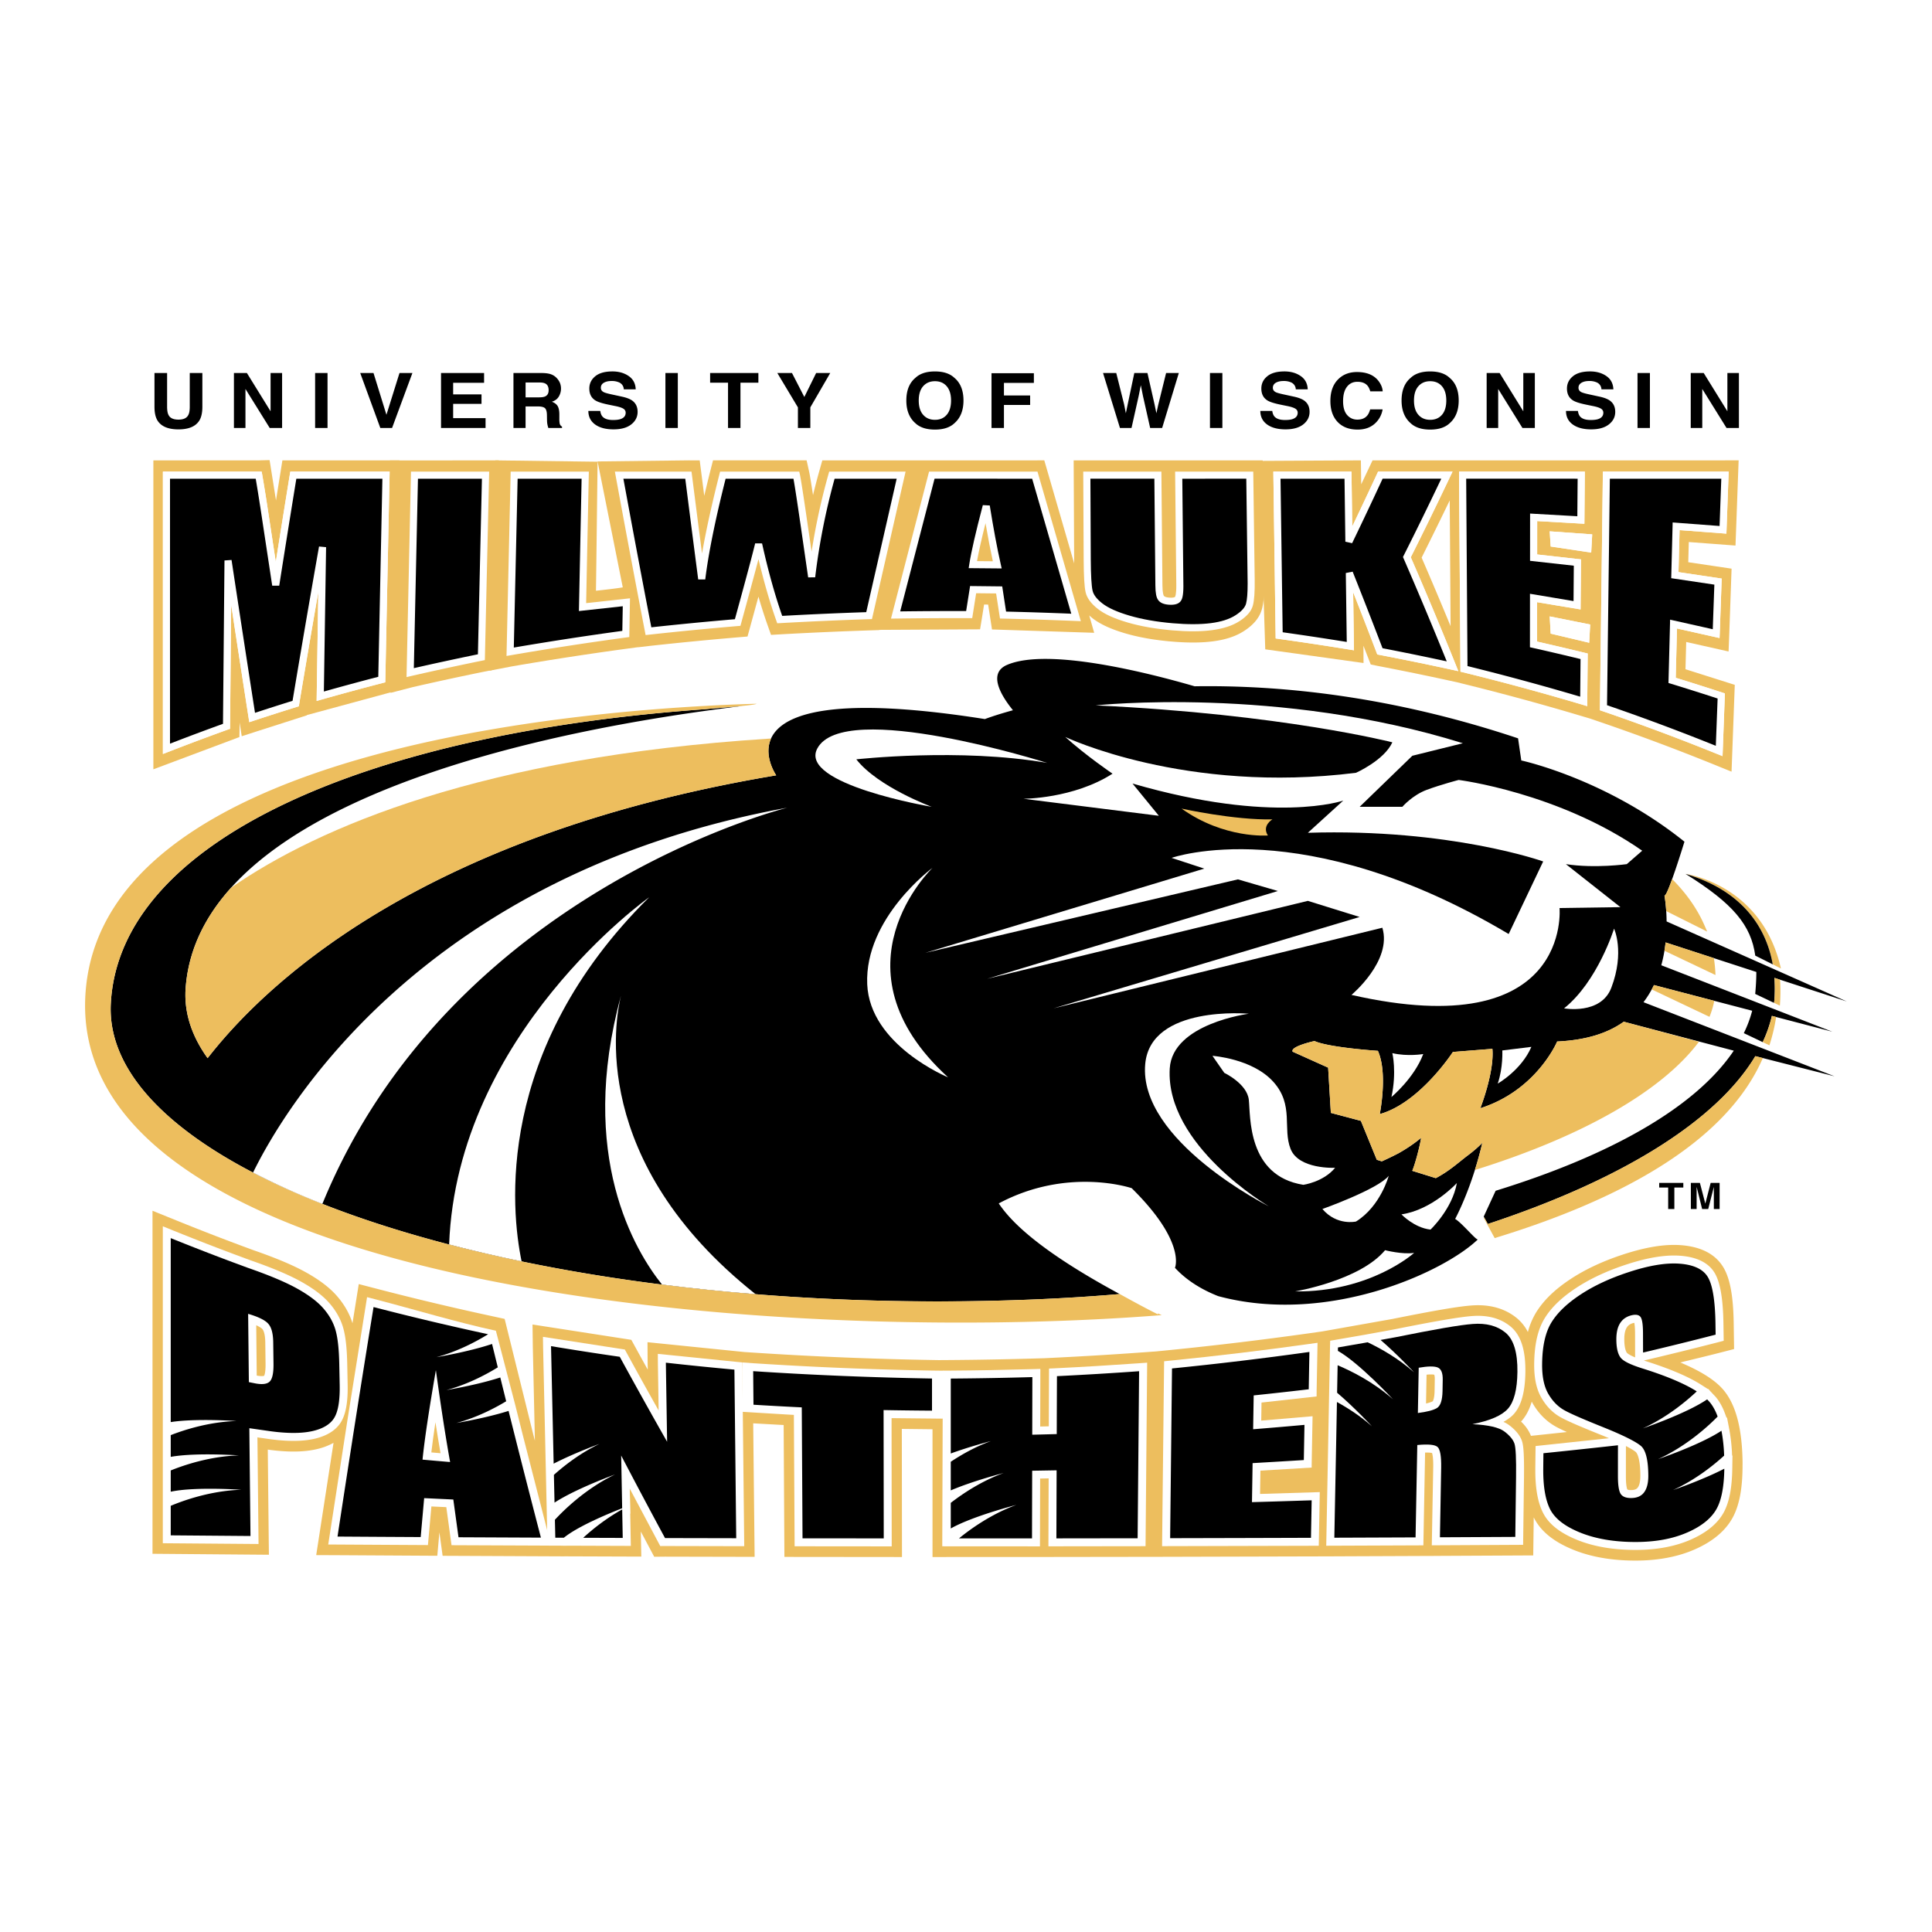 <svg xmlns="http://www.w3.org/2000/svg" width="2500" height="2500" viewBox="0 0 192.756 192.756"><g fill-rule="evenodd" clip-rule="evenodd"><path fill="#fff" d="M0 0h192.756v192.756H0V0z"/><path d="M165.016 98.279l9.799 2.563a11.898 11.898 0 0 1-.834 2.235l1.885.896a13.08 13.08 0 0 0 .914-2.617l6.029 1.577-17.061-6.629c.211-.777.348-1.549.428-2.278l9.053 2.948c0 .642-.035 1.324-.1 2.061-.004.042-.008.085-.014.127l1.883.895c.025-.218.045-.434.057-.652.031-.622.023-1.237-.018-1.842l7.215 2.352-17.975-7.983c-.014-1.534-.213-2.582-.213-2.582.297.162 1.994-5.375 1.994-5.375-7.842-6.301-16.279-8.103-16.279-8.103l-.322-2.207c-12.533-4.188-23.555-5.33-32.268-5.194-4.566-1.327-14.641-3.899-18.723-2.131-1.959.848-.541 3.124.596 4.521-1.824.5-2.799.881-2.799.881-27.776-4.383-20.821 5.612-20.821 5.612-35.204 5.892-50.834 20.641-56.73 28.219-1.601-2.229-2.375-4.584-2.189-7.03 1.631-21.473 46.955-27.002 55.559-28.114-1.077.105-2.565.218-3.715.327-33.693 2.383-58.448 13.028-59.312 29.365-.869 16.393 36.902 29.72 82.42 29.72 6.223 0 12.422-.229 18.241-.732-8.633-4.659-11.078-7.579-12.072-9.044 6.908-3.689 13.264-1.521 13.264-1.521 2.178 2.148 3.305 3.843 3.873 5.109.859 1.911.445 2.837.445 2.837 1.281 1.391 2.906 2.273 4.314 2.825 10.951 2.943 22.547-2.414 25.908-5.662-.141.135-1.605-1.657-2.268-2.04.887-1.7 1.992-4.481 2.713-7.596 0 0-.523.564-1.4 1.22-.938.703-1.873 1.59-3.244 2.307l-2.348-.731c.311-.735.756-2.464.887-3.3 0 0-.006.009-.016.015l-.006.007c-.01.008-.023.021-.043.035-.004.002-.006.006-.01.01a13.701 13.701 0 0 1-.356.285c-.387.297-1.025.748-1.863 1.216l-.004.002a33.64 33.64 0 0 1-1.627.785l-.5-.156-1.588-3.884-2.996-.796-.27-4.512-3.539-1.592c-.275-.531 2.176-1.062 2.176-1.062 1.451.655 6.326.978 6.326.978 1.012 2.248.186 6.311.186 6.311 3.996-1.113 7.297-6.2 7.297-6.2l3.941-.312c.207 2.338-1.205 5.927-1.205 5.927 5.629-1.785 7.666-6.657 7.666-6.657 2.938-.143 5.057-.84 6.645-1.975l10.977 2.887c-3.758 5.593-12.166 10.403-23.76 13.979l-1.189 2.575.41.741c13.264-4.371 22.797-10.244 26.689-16.748l7.904 2.011-19.061-7.393a9.962 9.962 0 0 0 1.044-1.711z"/><path d="M18.523 98.542c-.185 2.446.588 4.801 2.189 7.03 5.896-7.578 21.526-22.327 56.73-28.219 0 0-1.317-1.894-.514-3.672l-.325.022c-28.392 1.824-44.813 8.795-53.547 14.866-2.582 2.867-4.244 6.17-4.533 9.973z" fill="#edbe5e"/><path d="M145.352 118.03c-.453 2.591-2.629 4.647-2.629 4.647-1.631-.179-2.9-1.519-2.9-1.519 3.081-.448 5.529-3.128 5.529-3.128zM109.322 70.376s18.238-1.964 36.629 3.777l-5.041 1.25-5.258 5.093h4.26s.998-1.162 2.447-1.699c1.453-.535 3.174-.982 3.174-.982s9.971 1.251 18.311 7.06l-1.541 1.34s-3.174.447-6.074 0l5.439 4.29-6.072.089s1.268 13.673-20.76 8.668c0 0 4.078-3.395 3.082-6.702l-32.812 8.042 30.547-9.116-5.168-1.607-31.998 7.774 29.008-8.758-3.988-1.161-31.184 7.328 27.83-8.401-3.264-1.071s13.053-4.648 33.631 7.596l3.443-7.239s-9.246-3.307-23.479-2.86l3.537-3.216s-6.889 2.413-21.031-1.699l2.629 3.218-13.508-1.698s4.988 0 8.885-2.502c0 0-2.629-1.787-4.715-3.665 0 0 11.967 5.719 29.008 3.575 0 0 2.811-1.25 3.625-3.039 0 0-10.957-2.812-29.592-3.685z" fill="#fff"/><path d="M117.885 80.674s5.26 1.163 9.066 1.074c0 0-1.088.625-.453 1.608 0-.001-4.352.357-8.613-2.682z" fill="#edbe5e"/><path d="M81.536 74.688c2.629-5.006 22.935 1.428 22.935 1.428-8.703-1.518-19.037-.357-19.037-.357 2.176 2.771 7.524 4.737 7.524 4.737s-13.294-2.244-11.422-5.808zM93.049 86.574s-10.464 9.956 1.542 20.912c0 0-7.818-3.199-8.069-9.295-.273-6.613 6.527-11.617 6.527-11.617zM124.594 101.141s-7.615.981-7.887 5.451c-.467 7.677 9.879 13.762 9.879 13.762s-13.035-6.536-12.326-14.209c.545-5.899 10.334-5.004 10.334-5.004z" fill="#fff"/><path d="M127.041 107.932c2.086 2.322.906 4.647 1.723 6.703s4.441 1.876 4.441 1.876c-1.18 1.43-3.172 1.698-3.172 1.698-5.621-.894-5.258-6.881-5.439-8.491-.182-1.607-2.447-2.68-2.447-2.68l-1.18-1.698s3.988.268 6.074 2.592zM131.936 120.623s5.531-1.967 6.617-3.308c0 0-.816 3.039-3.264 4.557 0 0-1.902.449-3.353-1.249zM138.191 124.732s1.721.447 2.898.269c0 0-4.35 3.933-11.873 3.842.001 0 6.436-1.072 8.975-4.111zM141.998 105.161c-.908 2.412-3.174 4.29-3.174 4.29.545-2.504.09-4.379.09-4.379 1.543.359 3.084.089 3.084.089zM152.785 104.447c-.996 2.322-3.355 3.663-3.355 3.663.547-1.608.455-3.306.455-3.306l2.9-.357zM160.762 98.547c-1.037 2.727-4.715 2.057-4.715 2.057 3.355-2.682 4.988-7.954 4.988-7.954s1.088 2.323-.273 5.897zM64.766 89.521s-19.161 13.571-19.957 34.644c2.325.604 4.737 1.168 7.232 1.688-1.05-5.059-2.757-21.019 12.725-36.332zM61.954 99.34l.093-.344s-.038.12-.093.344zM61.954 99.34c-4.358 15.997 1.432 25.501 4.097 28.822 3.038.384 6.155.706 9.337.96-16.671-13.215-14.017-27.419-13.434-29.782z" fill="#fff"/><path d="M115.51 131.028a.364.364 0 0 0 .061.129c-1.465-.731-2.645-1.386-3.855-2.05-5.818.503-12.018.732-18.241.732-45.519 0-83.289-13.327-82.42-29.72.865-16.337 25.619-26.982 59.312-29.365 1.968-.188 4.929-.381 5.114-.54-14.52.4-65.88 3.73-66.976 29.362-1.232 28.846 67.905 34.749 107.402 31.634-.12-.053-.253-.113-.397-.182zM172.102 45.931H136.94l-1.131 2.387c-.002-.227-.033-2.387-.033-2.387l-10.145.053.604 18.8 9.805 1.365-.01-1.725.729 1.87.697.145c2.416.463 4.844.96 7.217 1.479l.926.204.186.052c3.99.98 7.992 2.067 11.891 3.231l.988.293.939.322a218.75 218.75 0 0 1 11.482 4.291l1.672.678.322-8.662-4.918-1.557.072-2.72 4.227.949.068-1.724.232-6.539-4.322-.644.053-2.013 4.66.351.057-1.512.256-6.989h-1.362v.002zm-30.266 9.705a467.065 467.065 0 0 0 2.803-5.711l.086 12.546a408.546 408.546 0 0 0-2.889-6.835zm16.918-.504l-4.041-.606-.1-1.515 4.242.303-.101 1.818zm-.201 8.996l-3.84-.91-.1-1.718 4.039.808-.099 1.82zM169.502 103.937l-7.5-2.002c-1.588 1.135-3.707 1.832-6.645 1.975 0 0-2.037 4.872-7.666 6.657 0 0 1.412-3.589 1.205-5.927l-3.941.312s-3.301 5.087-7.297 6.2c0 0 .826-4.062-.186-6.311 0 0-4.875-.322-6.326-.978 0 0-2.451.531-2.176 1.062l3.539 1.592.27 4.512 2.996.796 1.588 3.884.5.156a34.148 34.148 0 0 0 1.627-.785l.004-.002a15.503 15.503 0 0 0 1.873-1.223c.16-.125.277-.222.346-.278.004-.004.006-.008.01-.01l.043-.035.006-.007a.056.056 0 0 0 .016-.015c-.131.836-.576 2.564-.887 3.3l2.348.731c1.371-.717 2.307-1.604 3.244-2.307.877-.655 1.4-1.22 1.4-1.22a36.09 36.09 0 0 1-.725 2.651l.018.055c10.752-3.353 18.666-7.889 22.316-12.783zM168.166 87.189c5.166 1.514 7.848 4.798 8.646 8.737l.064.295.805.404c-1.888-8.389-9.415-9.413-9.515-9.436z" fill="#edbe5e"/><path d="M168.166 87.189c5.293 1.551 7.977 4.96 8.703 9.029l-1.746-.874c-.416-3.017-2.172-5.175-6.957-8.155z"/><path d="M166.83 87.708c-.344.955-.654 1.702-.766 1.641 0 0 .113.599.176 1.551l4.086 2.046-.275-.632c-.717-1.639-1.799-3.184-3.221-4.606zM177.055 99.404c-.012.219-.031.435-.057.652l-.514-.246 1.094.521c.07-.91.072-1.781.016-2.586l-.557-.183c.041.605.049 1.22.018 1.842zM171.154 97.279a15.462 15.462 0 0 0-.158-1.683l-4.82-1.57c-.029.272-.07.55-.117.832l5.095 2.421zM176.535 104.291c.283-.878.535-1.895.668-2.824l-.424-.11c-.201.88-.51 1.753-.914 2.616l.67.318zM170.557 101.45c.189-.477.336-.946.434-1.402l.039-.196-6.014-1.572c-.07.145-.146.29-.225.433l5.766 2.737zM175.129 105.369c-3.893 6.504-13.426 12.377-26.689 16.748l-.336-.608c-.023.006-.043.014-.066.021l1.086 1.994c12.34-3.763 23.068-9.466 26.756-17.964l-.751-.191zM28.175 45.931l-.639 3.994-.638-4.021-1.088.027H15.302v30.822l8.58-3.215.023-1.061.003-.393.21 1.37L25.522 73l5.097-1.632.005-.028 8.734-2.368.036-1.139.454-21.902H28.175z" fill="#edbe5e"/><path d="M38.907 45.938l.065 23.186 2.212-.571a299.05 299.05 0 0 1 7.075-1.531l1.046-.212.478-20.877-10.876.005z" fill="#edbe5e"/><path d="M29.266 47.053h-.302l-.049.296c-.468 2.874-.936 5.798-1.399 8.72-.27-1.784-.581-3.823-.581-3.823-.292-1.95-.536-3.529-.777-4.901l-.052-.292h-9.853v28.172l.484-.187a247.418 247.418 0 0 1 5.983-2.244l.23-.082.114-12.377c.571 3.742 1.154 7.525 1.742 11.303l.064.413.396-.131c1.442-.476 2.903-.943 4.339-1.39l.209-.063.035-.215a1784.58 1784.58 0 0 1 1.908-11.196l-.167 10.878.457-.13a278.937 278.937 0 0 1 6.132-1.663l.26-.067.435-21.02h-9.608v-.001zm8.885.707l-.409 19.763c-1.809.47-3.628.964-5.43 1.471l.221-14.403-.703-.065a1716.496 1716.496 0 0 0-2.642 15.394c-1.242.387-2.498.789-3.746 1.199a3931.256 3931.256 0 0 1-2.341-15.251l-.704.049s-.146 15.841-.149 16.299a237.61 237.61 0 0 0-5.286 1.98V47.761h8.55c.223 1.299.452 2.779.724 4.59l.923 6.08.699.001c.561-3.567 1.136-7.155 1.708-10.671l8.585-.001zM134.49 47.053h-7.449l.232 16.645.299.042c2.367.33 4.754.691 7.096 1.073l.418.066-.082-5.792a503.94 503.94 0 0 1 2.338 6.024l.07.185.195.037c2.408.461 4.844.96 7.236 1.484l.656.144-.252-.62a413.938 413.938 0 0 0-4.494-10.742 401.142 401.142 0 0 0 3.924-8.039l.242-.505h-7.428l-.094.205c-.82 1.77-1.652 3.53-2.484 5.267l-.076-5.472h-.347v-.002zm9.307.707c-1.24 2.605-2.5 5.183-3.75 7.667l-.072.148.066.152a433.79 433.79 0 0 1 4.301 10.258c-2.125-.46-4.275-.9-6.406-1.312a584.508 584.508 0 0 0-2.982-7.637l-.682.135.094 6.875c-2.115-.34-4.262-.665-6.393-.965-.01-.567-.205-14.648-.215-15.321h6.385l.084 6.285.674.149a437.15 437.15 0 0 0 3.043-6.435l5.853.001zM157.758 47.053h-12.189l.141 19.958.268.066c4 .982 8.016 2.073 11.93 3.24l.449.136.049-5.253-.273-.065a304.345 304.345 0 0 0-4.779-1.123l.002-3.933 4.338.725.004-.414.037-4.581-4.371-.489.002-3.332 4.709.269.004-.373.039-4.831h-.36zm-.356.707c-.006.519-.027 3.25-.031 3.746l-4.715-.268v.374l-.004 4.341 4.367.487-.027 3.528-4.348-.727.002.418-.004 4.916.275.062c1.588.356 3.191.733 4.773 1.117l-.035 3.752a254.713 254.713 0 0 0-11.244-3.051c-.002-.524-.125-18.059-.129-18.696l11.12.001zM172.102 47.053H159.92l-.297 23.808.242.083a221.962 221.962 0 0 1 11.527 4.308l.467.189.234-6.258-.253-.083a280.183 280.183 0 0 0-4.652-1.476c.01-.427.109-4.281.127-4.92l4.244.953.018-.425.197-5.508-4.311-.642c.012-.444.092-3.599.109-4.193.627.046 4.672.352 4.672.352l.014-.367.211-5.82h-.367v-.001zm-.368.707l-.172 4.719-4.682-.354-.008.371-.135 5.191 4.305.642c-.016.438-.137 3.803-.158 4.45-.68-.154-4.258-.955-4.258-.955l-.01.429-.152 5.888.258.079c1.537.47 3.098.966 4.646 1.471-.016.369-.15 3.958-.18 4.718a220.963 220.963 0 0 0-10.854-4.05l.197-15.805.084-6.794h11.119z" fill="#fff"/><path fill="#fff" d="M158.855 53.313l-4.242-.302.1 1.515 4.041.606.101-1.819zM158.652 62.308l-4.039-.808.1 1.718 3.84.91.099-1.82z"/><path d="M125.977 45.931H107.12l.049 9.903c0 .134 0 .26.004.385l-2.984-10.29-.945.001h-21.2l-.29 1.025a64.478 64.478 0 0 0-.639 2.447c-.162-1.073-.311-1.996-.392-2.356l-.247-1.116h-9.339l-.272 1.067c-.219.862-.412 1.672-.602 2.474l-.453-3.54-1.13-.001-9.057.107L62.134 58.6c-.593.109-1.927.257-2.676.339.026-1.325.163-12.875.163-12.875l-10.203-.133-.584 20.984 2.261-.433a323.317 323.317 0 0 1 11.497-1.769l1.069-.144.002.009 1.157-.135c2.932-.323 5.916-.612 8.873-.863l.886-.074.264-.959.826-3.023c.293.999.595 1.958.911 2.843l.345.975.928-.053a399.59 399.59 0 0 1 8.895-.395l.981-.032.005-.02 10.048-.054.199-1.211.199-1.262c.201.001.209.001.408.004l.383 2.482 10.195.333-.492-1.73c.115.102.232.204.361.304.756.581 1.816 1.068 3.244 1.486 1.328.389 2.873.663 4.592.81 1.6.139 2.945.134 4.117-.015 1.283-.163 2.309-.502 3.131-1.036.967-.626 1.551-1.343 1.785-2.191.174-.633.246-1.564.229-2.93l-.156-11.901zM173.855 145.769c-.059-3.325-.686-5.647-1.91-7.1-.818-.969-2.248-1.873-4.301-2.736 1.326-.326 2.662-.642 3.971-.979l1.395-.358-.039-2.607c-.043-2.682-.367-4.438-1.023-5.533-.791-1.322-2.213-2.069-4.232-2.224-1.627-.122-3.533.188-5.83.945-1.982.652-3.727 1.47-5.184 2.429-1.57 1.034-2.697 2.125-3.447 3.34a7.448 7.448 0 0 0-.818 1.951 4.359 4.359 0 0 0-1.111-1.395c-1.188-.968-2.705-1.39-4.512-1.254h-.002c-1.342.1-3.715.505-7.932 1.354.021-.006-5.688 1.009-5.688 1.009l-1.279.227-1.52.215c-4.498.63-9.088 1.182-13.639 1.638l-1.387.138-1.846.132c-2.699.193-5.445.357-8.156.491l-1.195.059-1.223.035c-2.701.076-5.428.125-8.103.145l-1.17.008-.656-.011a365.757 365.757 0 0 1-17.756-.731l-.966-.062-9.695-.984.013 2.077.013.663c-.403-.728-.807-1.452-1.204-2.182l-.435-.793-9.858-1.53.029 2.203.208 9.4-.186-.724-2.832-11.437-1.111-.243c-3.862-.83-7.739-1.75-11.52-2.732l-1.924-.5-.625 3.907c-.301-.966-.821-1.878-1.548-2.714-.731-.838-1.747-1.612-3.102-2.366-1.251-.698-2.948-1.415-5.186-2.193a236.552 236.552 0 0 1-7.625-2.94l-2.493-1.01v34.224l11.614.096-.022-1.886-.09-8.604.021.003c1.946.267 3.523.254 4.825-.039a6.38 6.38 0 0 0 1.713-.638l-1.728 11.2 2.113.009 9.969.058.208-2.343.322 2.346 9.463.043.643.003 2.055.009v-.003l7.661.027-.048-2.5c.251.47 1.336 2.516 1.336 2.516l1.075-.011 8.944.02-.143-13.321c1.045.059 2.301.128 3.039.168l.075 13.158 11.73.012-.016-12.782 3.063.035v12.747l10.531-.004v.001l1.207-.002c.246 0 8.246-.012 10.127-.013l16.369-.044v.001l.859-.004h.447c2.777-.013 9.037-.037 9.23-.039l1.205-.003v-.003l9.959-.05.049-3.797c.674 1.366 1.961 2.422 3.93 3.226 1.762.721 3.857 1.088 6.227 1.088 2.24 0 4.229-.377 5.908-1.116 1.869-.819 3.17-1.942 3.869-3.335.605-1.204.9-2.854.9-5.034.003-.149.003-.296.001-.447zm-21.111-2.514c-.199-.506-.523-.98-.994-1.429.016-.016.039-.026.051-.043.451-.511.789-1.155 1.021-1.943.025.042.043.089.068.13.578 1.015 1.342 1.797 2.266 2.327.281.161.666.349 1.17.577-.83.089-2.662.286-3.582.381z" fill="#edbe5e"/><path d="M74.034 136.763l.039 4.094s4.062.25 5.133.308l.074 13.107 9.687.009s-.015-11.381-.015-12.795c1.12.013 5.103.052 5.103.052l.051-.796v-3.986l-1.103-.013a370.362 370.362 0 0 1-17.804-.731l-1.14-.08-.025.831z" fill="#fff"/><path d="M92.987 137.535v3.206c-1.607-.011-3.219-.03-4.832-.059l.016 12.803-8.103-.007c-.024-4.355-.049-8.71-.075-13.064a410.1 410.1 0 0 1-4.817-.264 1234.93 1234.93 0 0 1-.031-3.349c5.968.392 11.919.635 17.842.734z"/><path d="M130.529 134.099c-4.51.633-9.113 1.186-13.676 1.643l-.709.071-.203 18.447 15.633-.04.1-5.352-5.959.183c.014-.78.027-1.613.037-2.326l5.111-.306.01-.734.082-4.387-5.121.436c.01-.564.023-1.476.027-1.801l5.496-.611.006-.696.088-4.655-.922.128z" fill="#fff"/><path d="M116.932 136.53a348.165 348.165 0 0 0 13.707-1.646l-.066 3.725c-1.83.216-3.662.419-5.492.611l-.055 3.376c1.707-.135 3.414-.281 5.121-.436l-.064 3.51c-1.703.106-3.408.209-5.111.306l-.062 3.894c1.984-.056 3.971-.118 5.955-.183-.021 1.247-.047 2.495-.068 3.74-4.684.017-9.365.027-14.051.038.031-2.823.064-5.645.094-8.467.031-2.821.06-5.644.092-8.468z"/><path d="M16.244 123.526v30.442l9.551.077-.112-10.639 1.195.172c1.798.246 3.3.238 4.468-.024 1.279-.29 2.183-.858 2.685-1.691.473-.784.686-1.991.654-3.692l-.041-2.076c-.031-1.586-.162-2.769-.404-3.614-.249-.875-.714-1.705-1.379-2.469-.652-.746-1.575-1.448-2.827-2.145-1.183-.66-2.874-1.374-5.026-2.122a239.931 239.931 0 0 1-7.672-2.955l-1.091-.443v1.179h-.001zm9.36 12.686l-.04-3.993c.363.169.544.304.604.37.087.094.286.411.299 1.34l.027 2.125.001.113c0 .806-.115 1.047-.142 1.095-.03.015-.214.076-.739-.021l-.01-1.029z" fill="#fff"/><path d="M33.891 138.185l-.042-2.075c-.028-1.506-.153-2.642-.374-3.411s-.625-1.488-1.216-2.165c-.589-.676-1.46-1.33-2.613-1.973-1.152-.642-2.787-1.33-4.9-2.064a248.316 248.316 0 0 1-7.712-2.97v18.355c2.51-.391 6.566-.106 6.566-.106-2.743.08-5.222.882-6.566 1.408v2.167c2.483-.45 6.805-.146 6.805-.146-2.914.085-5.531.986-6.805 1.503v2.12c2.431-.519 7.047-.194 7.047-.194-3.113.091-5.89 1.113-7.047 1.602v2.946l7.956.065c-.039-3.585-.076-7.17-.113-10.755l2.109.301c1.725.235 3.119.227 4.183-.013 1.066-.241 1.792-.683 2.181-1.326.389-.646.569-1.733.541-3.269zm-6.997-.334c-.274.25-.772.304-1.49.158l-.575-.115-.072-6.812c1.006.294 1.673.618 1.996.975.327.353.494.972.506 1.862l.028 2.125c.013.956-.118 1.556-.393 1.807z"/><path d="M36.487 130.277l-1.792 11.211-1.947 12.607.92.005 9.027.052.345-3.853 1.489.069c.124.894.521 3.797.521 3.797l9.938.042-2.8-10.919-.78-3.107-1.933-7.412c-3.832-.826-8.278-2.165-12.009-3.133l-.844-.219-.135.86zm6.957 11.62c.173 1.114.342 2.13.508 3.091l-.918-.08c.098-.852.236-1.861.41-3.011z" fill="#fff"/><path d="M51.422 143.482l-.682-2.715c-2.314.729-5.198 1.205-5.198 1.205 1.967-.528 3.707-1.413 4.96-2.167-.196-.789-.393-1.58-.588-2.375-2.341.76-5.371 1.258-5.371 1.258 2.056-.552 3.859-1.49 5.122-2.266l-.572-2.335c-2.363.794-5.55 1.319-5.55 1.319 2.076-.559 3.891-1.509 5.157-2.29a283.175 283.175 0 0 1-11.43-2.711c-.596 3.665-1.191 7.391-1.791 11.204-.598 3.816-1.2 7.725-1.804 11.695 2.763.019 5.528.035 8.297.049l.347-3.883c.969.046 1.939.09 2.909.137l.517 3.766c2.737.013 5.479.026 8.222.037-.846-3.252-1.695-6.553-2.545-9.928zm-9.266 2.145c.193-1.934.637-4.924 1.332-8.928.504 3.657.977 6.708 1.42 9.169-.916-.078-1.834-.157-2.752-.241z"/><path d="M61.691 149.901c-1.737.965-3.156 2.131-4.041 2.94l-1.499 1.37 6.787.024-.094-4.974-1.153.64z" fill="#fff"/><path d="M54.183 134.321l.213 9.559v-.002l.166 7.484.064 2.845 1.91.008.223-.182c1.31-1.073 4.355-2.327 5.605-2.818l.513-.201-.047-2.494 3.043 5.729.474-.003 7.906.017-.197-18.332-8.424-.855.006.891.076 4.762a515.455 515.455 0 0 1-3.185-5.741l-.188-.345-8.171-1.267.013.945z" fill="#fff"/><path d="M73.363 145.058c-.031-2.802-.059-5.606-.09-8.41a336.944 336.944 0 0 1-6.84-.693l.125 7.889a587.9 587.9 0 0 1-4.725-8.477c-2.29-.328-4.574-.684-6.856-1.062l.213 9.555.047 2.169c2.087-1.07 4.566-1.97 4.566-1.97-1.869.895-3.439 2.104-4.54 3.089l.062 2.769c2.132-1.394 6.042-2.812 6.042-2.812-3.033 1.453-5.283 3.735-6.005 4.524.015.596.028 1.191.041 1.788l.854.002c1.366-1.119 4.344-2.363 5.816-2.941l-.098-5.259a648.869 648.869 0 0 0 4.375 8.234l7.103.015c-.031-2.803-.061-5.607-.09-8.41z"/><path d="M146.887 131.301c-1.285.097-3.693.509-7.812 1.337l-1 .185s-1.664.3-1.939.351l-3.424.593-.018.659-.014.808-.078 4.081c-.004.268-.283 14.904-.283 14.904l9.691-.039s.154-8.222.172-9.258c.404-.009.607.024.695.047.041.126.117.459.117 1.233 0 .066 0 .139-.002.215l-.141 7.759 9.111-.048.088-6.744c.002-.3.004-.574.004-.828 0-1.871-.1-2.455-.201-2.766-.186-.56-.602-1.083-1.277-1.597a2.969 2.969 0 0 0-.578-.331c.418-.237.783-.494 1.047-.792.744-.842 1.115-2.209 1.143-4.182v-.184c0-2.121-.49-3.552-1.498-4.373-.979-.799-2.258-1.144-3.803-1.03zm-3.791 5.856c.018.051.053.172.053.424l-.02 1.181c-.016.833-.178 1.032-.189 1.047-.098.056-.305.137-.664.221.014-.896.045-2.473.051-2.877.505-.051.698-.013.769.004z" fill="#fff"/><path d="M150.096 142.823c-.543-.41-1.605-.655-3.195-.734 1.76-.347 2.943-.862 3.549-1.545.605-.687.922-1.91.943-3.667.025-1.942-.379-3.257-1.205-3.931-.828-.675-1.908-.954-3.242-.854-1.336.099-3.902.557-7.715 1.324-.494.092-.994.182-1.49.271 1.709 1.475 3.344 3.235 3.344 3.235-1.568-1.391-3.303-2.37-4.633-3.001-.986.176-1.977.347-2.963.515l-.006.341c2.125 1.201 5.496 4.832 5.496 4.832-1.951-1.728-4.158-2.823-5.523-3.398-.02.914-.035 1.827-.053 2.741 1.756 1.495 3.471 3.346 3.471 3.346-1.146-1.019-2.387-1.815-3.488-2.419l-.076 4.049-.184 9.49c2.703-.009 5.406-.019 8.105-.032.059-3.071.115-6.145.172-9.216 1.102-.105 1.777-.039 2.031.202.254.239.371.926.352 2.058l-.123 6.945c2.504-.012 5.01-.023 7.518-.038.025-1.989.053-3.977.076-5.964.023-1.829-.027-2.941-.158-3.339-.13-.394-.462-.801-1.003-1.211zm-6.174-4.046c-.016.927-.207 1.497-.568 1.711-.365.213-.994.376-1.893.488.029-1.506.059-3.012.084-4.517.924-.158 1.557-.166 1.9-.023.342.143.506.547.496 1.208-.005.379-.011.756-.019 1.133z"/><path d="M113.592 136.015c-2.709.192-5.461.359-8.18.492l-.75.035s-.02 5.031-.021 5.763c-.369.01-.477.011-.859.02l.014-5.747-.818.023c-2.709.077-5.443.128-8.125.146l-.786.005-.057 17.522 9.746.006.018-6.767c.369-.006.473-.007.85-.016l-.023 6.779 9.691-.013.16-18.31-.86.062z" fill="#fff"/><path d="M105.453 137.299c-.008 1.926-.016 3.854-.021 5.78-.814.021-1.631.044-2.445.062l.012-5.747c-2.719.078-5.432.126-8.141.145v7.476c1.98-.721 4.002-1.237 4.002-1.237-1.539.56-2.906 1.335-4.002 2.064v2.855c2.273-.968 5.273-1.736 5.273-1.736-2.213.806-4.081 2.058-5.273 2.98v2.556c2.188-1.237 6.545-2.354 6.545-2.354-2.521.922-4.591 2.416-5.729 3.345l7.29-.003c.004-2.25.01-4.501.016-6.75l2.439-.041-.023 6.79 8.105-.011.074-8.334c.023-2.777.051-5.554.072-8.332a370.35 370.35 0 0 1-8.194.492z"/><path d="M162.195 126.183c-1.898.627-3.561 1.403-4.941 2.313-1.443.949-2.467 1.937-3.135 3.017-.689 1.117-1.033 2.609-1.053 4.561v.124c0 1.341.23 2.401.709 3.235.484.85 1.115 1.502 1.877 1.938.633.362 1.801.874 4.029 1.769.311.123.592.241.852.351l-7.328.781-.01.706-.018 1.514v.198c0 1.794.244 3.17.75 4.201.557 1.133 1.668 2.027 3.402 2.735 1.641.672 3.609 1.011 5.85 1.011 2.102 0 3.955-.346 5.508-1.028 1.643-.723 2.773-1.681 3.361-2.851.496-.991.754-2.372.781-4.217l.021-1.329-.039.02v-.036a17.771 17.771 0 0 0-.283-2.601l-.225-1.173-.045.028a22.052 22.052 0 0 1-.145-.394c-.248-.677-.566-1.245-.941-1.691l-.617-.653c.002 0 .016-.016.016-.016 0 .001-.062-.039-.072-.047l-.092-.096s-.023.02-.027.021l-.668-.427c-1.27-.807-3.146-1.604-5.572-2.365l-.131-.042a378.823 378.823 0 0 0 7.36-1.812l.604-.159-.027-1.769c-.039-2.445-.326-4.079-.871-4.992-.604-1.016-1.762-1.595-3.434-1.721-1.495-.111-3.276.181-5.446.896zm.121 8.786c-.098-.137-.26-.49-.26-1.361v-.005c0-.51.084-.898.246-1.155.137-.221.334-.359.615-.438.057-.015.1-.024.137-.03.033.153.072.444.076 1.023 0 .001.004 2.185.006 2.424-.656-.27-.802-.436-.82-.458zm-.101 12.324c0-.007.002-2.65.004-3.022.592.303.865.497.979.591.074.063.455.479.461 2.366v.02c0 .656-.133.988-.246 1.148-.08.115-.217.248-.592.268-.35.018-.451-.052-.461-.059-.018-.034-.145-.304-.145-1.312z" fill="#fff"/><path d="M166.924 148.66c2.188-.995 3.979-2.417 5.094-3.433a16.319 16.319 0 0 0-.268-2.482c-2.094 1.397-6.332 2.838-6.332 2.838 2.889-1.312 5.092-3.374 5.951-4.253-.215-.587-.482-1.074-.801-1.452a3.734 3.734 0 0 0-.248-.262c-2.068 1.416-6.408 2.891-6.408 2.891 2.377-1.08 4.291-2.67 5.375-3.688-1.195-.76-2.988-1.526-5.383-2.277-1.229-.385-1.971-.747-2.232-1.111-.275-.38-.41-.988-.408-1.828.002-.664.123-1.189.367-1.578.242-.39.602-.649 1.074-.78.436-.12.746-.086.934.104s.281.74.283 1.653l.006 1.943c2.426-.571 4.84-1.167 7.24-1.786-.004-.382-.012-.764-.016-1.146-.037-2.277-.291-3.812-.76-4.598-.467-.784-1.404-1.229-2.812-1.336-1.41-.107-3.119.191-5.135.858-1.848.607-3.432 1.35-4.756 2.222-1.322.871-2.289 1.789-2.895 2.77-.604.979-.918 2.359-.936 4.153-.014 1.247.188 2.229.602 2.957.418.729.943 1.276 1.584 1.643.645.366 1.953.926 3.932 1.722 1.98.795 3.227 1.427 3.73 1.85.49.413.738 1.405.746 2.971.004.707-.129 1.251-.391 1.627-.26.377-.66.575-1.197.604-.543.027-.918-.092-1.129-.354-.209-.264-.314-.871-.314-1.827 0-1.026 0-2.053.004-3.08-2.475.274-4.953.542-7.438.794-.006.504-.012 1.01-.016 1.513-.02 1.752.203 3.096.666 4.042.467.946 1.461 1.726 2.992 2.351 1.527.624 3.377.951 5.549.951 1.979 0 3.709-.31 5.189-.962 1.479-.649 2.469-1.481 2.969-2.48.441-.877.674-2.171.699-3.872-2.189 1.134-5.111 2.128-5.111 2.128zM38.513 47.407c-.142 6.797-.281 13.594-.423 20.39-2.05.531-4.097 1.086-6.138 1.665l.228-14.876a1686.578 1686.578 0 0 0-2.679 15.607c-1.452.45-2.902.913-4.345 1.391a3809.349 3809.349 0 0 1-2.405-15.664L22.6 72.462c-2.006.723-4.002 1.47-5.993 2.247V47.408h9.202c.253 1.437.511 3.119.776 4.891.311 2.051.616 4.076.923 6.08.584-3.708 1.168-7.367 1.757-10.971l9.248-.001z"/><path d="M29.266 47.053h-.302l-.049.296c-.468 2.874-.936 5.798-1.399 8.72-.27-1.784-.581-3.823-.581-3.823-.292-1.95-.536-3.529-.777-4.901l-.052-.292h-9.853v28.172l.484-.187a247.418 247.418 0 0 1 5.983-2.244l.23-.082.114-12.377c.571 3.742 1.154 7.525 1.742 11.303l.064.413.396-.131c1.442-.476 2.903-.943 4.339-1.39l.209-.063.035-.215a1784.58 1784.58 0 0 1 1.908-11.196l-.167 10.878.457-.13a278.937 278.937 0 0 1 6.132-1.663l.26-.067.435-21.02h-9.608v-.001zm8.885.707l-.409 19.763c-1.809.47-3.628.964-5.43 1.471l.221-14.403-.703-.065a1716.496 1716.496 0 0 0-2.642 15.394c-1.242.387-2.498.789-3.746 1.199a3931.256 3931.256 0 0 1-2.341-15.251l-.704.049s-.146 15.841-.149 16.299a237.61 237.61 0 0 0-5.286 1.98V47.761h8.55c.223 1.299.452 2.779.724 4.59l.923 6.08.699.001c.561-3.567 1.136-7.155 1.708-10.671l8.585-.001z" fill="#fff"/><path d="M48.444 47.407l-.416 18.161c-2.372.483-4.741.995-7.104 1.538l.429-19.698 7.091-.001z"/><path d="M41.353 47.053h-.348l-.445 20.5.443-.103a296.757 296.757 0 0 1 7.095-1.536l.276-.057.431-18.805h-7.452v.001zm6.729.707c-.015.651-.389 16.987-.4 17.519a295.75 295.75 0 0 0-6.394 1.383L41.7 47.76h6.382z" fill="#fff"/><path d="M58.388 47.407l-.269 13.162a379.68 379.68 0 0 1 4.375-.481c-.018 1.053-.039 2.105-.057 3.158a324.113 324.113 0 0 0-11.539 1.777c.134-5.873.265-11.746.398-17.617l7.092.001z"/><path d="M58.388 47.053h-7.437l-.416 18.392.423-.072a319.9 319.9 0 0 1 11.526-1.774l.3-.041.07-3.864-4.375.48.269-13.121h-.36zm-.361.707l-.268 13.205 4.375-.48c-.001.068-.036 1.985-.043 2.457a326.044 326.044 0 0 0-10.828 1.665l.381-16.845c.591-.002 5.767-.002 6.383-.002z" fill="#fff"/><path d="M89.905 47.407c-1.061 4.653-2.125 9.322-3.197 14.012-2.968.098-5.941.229-8.919.396-.772-2.168-1.472-4.673-2.103-7.52-.306 1.256-1.001 3.85-2.091 7.814-2.966.25-5.934.539-8.899.865a1774.152 1774.152 0 0 1-2.926-15.566h6.909c.222 1.758.448 3.513.672 5.26.22 1.705.441 3.403.661 5.098.329-2.669 1.031-6.134 2.106-10.358h7.338c.093.42.344 1.993.75 4.808.256 1.784.515 3.564.774 5.339a66.264 66.264 0 0 1 2.017-10.147l6.908-.001z"/><path d="M89.905 47.053h-7.177l-.072.258a66.043 66.043 0 0 0-1.684 7.729l-.417-2.875c-.383-2.653-.65-4.37-.752-4.835l-.062-.277h-7.896l-.068.267c-.767 3.018-1.347 5.659-1.736 7.904l-.337-2.601-.711-5.57h-7.646l.077.417c.958 5.227 1.943 10.464 2.927 15.57l.062.321.324-.036c2.951-.325 5.943-.615 8.89-.865l.246-.021.066-.237c.8-2.913 1.366-5.006 1.736-6.417.544 2.276 1.141 4.349 1.782 6.15l.089.249.264-.014c2.956-.165 5.955-.299 8.912-.396l.274-.009 3.354-14.711h-.445v-.001zm-.443.707l-3.037 13.315c-2.787.094-5.604.219-8.385.373-.73-2.088-1.407-4.514-2.008-7.231l-.688-.006c-.292 1.196-.936 3.607-2.024 7.568a358.64 358.64 0 0 0-8.337.808c-.937-4.866-1.874-9.849-2.787-14.826h6.173l.63 4.953.661 5.099.703-.002c.32-2.598 1.004-5.979 2.033-10.049h6.769c.125.69.37 2.281.692 4.505l.773 5.34.7-.009a66.265 66.265 0 0 1 1.939-9.836c.469-.002 5.449-.002 6.193-.002z" fill="#fff"/><path d="M97.059 56.335c.186-1.213.635-3.163 1.344-5.846.375 2.334.738 4.291 1.094 5.865-.813-.007-1.626-.014-2.438-.019zm-4.092-8.928l-3.614 13.951c2.452-.035 4.896-.048 7.342-.04.132-.832.263-1.661.392-2.491.865.007 1.734.016 2.6.029l.385 2.505c2.424.058 4.852.138 7.287.239-1.381-4.771-2.752-9.5-4.117-14.193H92.967z"/><path d="M96.708 56.281l-.062.403 3.292.029-.098-.436c-.354-1.57-.721-3.536-1.092-5.846l-.691-.034c-.717 2.732-1.159 4.656-1.349 5.884zm1.618-4.084c.248 1.436.49 2.697.73 3.8-.469-.004-1.135-.009-1.58-.014.163-.914.446-2.184.85-3.786z" fill="#fff"/><path d="M103.242 47.053H92.693L88.895 61.72l.463-.006a423.75 423.75 0 0 1 7.337-.041h.303l.392-2.486 1.992.021.387 2.503.295.006c2.398.057 4.846.137 7.277.237l.492.019-4.324-14.92h-.267zm-.265.707c.141.476 3.656 12.605 3.904 13.469-2.174-.089-4.357-.16-6.504-.211l-.385-2.513-3.208-.035-.045.302-.347 2.191c-2.21-.005-4.418.008-6.58.036l3.429-13.24 9.736.001z" fill="#fff"/><path d="M124.689 47.407l.139 10.449c.018 1.178-.041 2.001-.17 2.469-.131.471-.525.919-1.188 1.35-.66.429-1.537.71-2.631.848-1.092.14-2.381.14-3.867.011-1.648-.143-3.104-.399-4.367-.768-1.264-.37-2.207-.793-2.832-1.277-.629-.483-.998-.976-1.115-1.482-.117-.505-.178-1.566-.186-3.181l-.041-8.418h7.09c.035 3.666.068 7.333.102 11.002.004.642.074 1.058.209 1.246.133.188.402.297.809.324.461.035.754-.042.887-.229.129-.187.191-.655.184-1.402-.037-3.647-.074-7.292-.113-10.94 2.366-.002 4.727-.002 7.09-.002z"/><path d="M124.689 47.053h-7.447l.117 11.298c.01.978-.109 1.177-.125 1.196-.025.039-.182.107-.57.08-.396-.028-.512-.133-.543-.178-.023-.031-.139-.233-.145-1.044l-.104-11.352h-7.797l.043 8.775c.008 1.656.07 2.723.193 3.259.137.584.553 1.151 1.244 1.682.66.513 1.627.95 2.951 1.338 1.279.374 2.77.636 4.434.78 1.541.133 2.832.13 3.943-.012 1.143-.146 2.076-.448 2.779-.903.744-.482 1.182-.991 1.334-1.552.141-.508.201-1.349.186-2.569l-.145-10.798h-.348zm-.347.707l.131 10.102c.004.129.004.254.004.375 0 .938-.053 1.609-.16 1.995-.104.38-.453.768-1.039 1.146-.609.396-1.443.662-2.48.794-1.047.133-2.324.136-3.795.009-1.617-.139-3.062-.394-4.297-.755-1.219-.357-2.135-.766-2.717-1.217-.557-.43-.889-.861-.984-1.281-.109-.478-.168-1.522-.178-3.104l-.037-8.064h6.381c.008.651.1 10.651.1 10.651.006.744.09 1.19.275 1.449.199.281.549.436 1.07.473.6.042.992-.083 1.203-.381.117-.17.248-.491.248-1.489 0-.039 0-.079-.002-.118l-.107-10.584 6.384-.001z" fill="#fff"/><path d="M144.359 47.407a415.038 415.038 0 0 1-3.994 8.179 421.834 421.834 0 0 1 4.557 10.884 285.36 285.36 0 0 0-7.248-1.487 565.82 565.82 0 0 0-3.049-7.817l.1 7.296c-2.363-.384-4.73-.742-7.104-1.074-.072-5.328-.148-10.655-.221-15.981h7.09l.092 6.633a437.087 437.087 0 0 0 3.139-6.633h6.638z"/><path d="M134.49 47.053h-7.449l.232 16.645.299.042c2.367.33 4.754.691 7.096 1.073l.418.066-.082-5.792a503.94 503.94 0 0 1 2.338 6.024l.07.185.195.037c2.408.461 4.844.96 7.236 1.484l.656.144-.252-.62a413.938 413.938 0 0 0-4.494-10.742 401.142 401.142 0 0 0 3.924-8.039l.242-.505h-7.428l-.094.205c-.82 1.77-1.652 3.53-2.484 5.267l-.076-5.472h-.347v-.002zm9.307.707c-1.24 2.605-2.5 5.183-3.75 7.667l-.072.148.066.152a433.79 433.79 0 0 1 4.301 10.258c-2.125-.46-4.275-.9-6.406-1.312a584.508 584.508 0 0 0-2.982-7.637l-.682.135.094 6.875c-2.115-.34-4.262-.665-6.393-.965-.01-.567-.205-14.648-.215-15.321h6.385l.084 6.285.674.149a437.15 437.15 0 0 0 3.043-6.435l5.853.001z" fill="#fff"/><path d="M145.926 47.407h11.832l-.037 4.474c-1.568-.093-3.139-.182-4.711-.268 0 1.34 0 2.681-.002 4.022 1.457.159 2.912.32 4.367.487-.012 1.422-.021 2.843-.033 4.262a545.16 545.16 0 0 0-4.34-.726c0 1.544-.004 3.088-.006 4.634 1.689.379 3.373.775 5.051 1.184l-.041 4.501a252.795 252.795 0 0 0-11.945-3.246l-.135-19.324z"/><path d="M157.758 47.053h-12.189l.141 19.958.268.066c4 .982 8.016 2.073 11.93 3.24l.449.136.049-5.253-.273-.065a304.345 304.345 0 0 0-4.779-1.123l.002-3.933 4.338.725.004-.414.037-4.581-4.371-.489.002-3.332 4.709.269.004-.373.039-4.831h-.36zm-.356.707c-.006.519-.027 3.25-.031 3.746l-4.715-.268v.374l-.004 4.341 4.367.487-.027 3.528-4.348-.727.002.418-.004 4.916.275.062c1.588.356 3.191.733 4.773 1.117l-.035 3.752a254.713 254.713 0 0 0-11.244-3.051c-.002-.524-.125-18.059-.129-18.696l11.12.001z" fill="#fff"/><path d="M160.27 47.407h11.832l-.197 5.453a1007.48 1007.48 0 0 0-4.678-.354l-.127 4.879c1.438.208 2.873.422 4.307.642-.061 1.729-.123 3.461-.182 5.191a335.631 335.631 0 0 0-4.254-.954l-.145 5.618a254 254 0 0 1 4.904 1.555c-.068 1.829-.137 3.659-.203 5.487a223.353 223.353 0 0 0-11.547-4.315c.094-7.734.192-15.469.29-23.202z"/><path d="M172.102 47.053H159.92l-.297 23.808.242.083a221.962 221.962 0 0 1 11.527 4.308l.467.189.234-6.258-.253-.083a280.183 280.183 0 0 0-4.652-1.476c.01-.427.109-4.281.127-4.92l4.244.953.018-.425.197-5.508-4.311-.642c.012-.444.092-3.599.109-4.193.627.046 4.672.352 4.672.352l.014-.367.211-5.82h-.367v-.001zm-.368.707l-.172 4.719-4.682-.354-.008.371-.135 5.191 4.305.642c-.016.438-.137 3.803-.158 4.45-.68-.154-4.258-.955-4.258-.955l-.01.429-.152 5.888.258.079c1.537.47 3.098.966 4.646 1.471-.016.369-.15 3.958-.18 4.718a220.963 220.963 0 0 0-10.854-4.05l.197-15.805.084-6.794h11.119zM25.247 116.986a72.1 72.1 0 0 0 6.917 3.125C44.946 88.92 78.545 80.585 78.545 80.585c-36.491 6.682-50.238 30.151-53.298 36.401z" fill="#fff"/><path d="M58.187 153.426l3.943.013-.054-2.842c-1.609.891-2.948 1.967-3.889 2.829zM167.051 120.624h-.617v-2.144h-.895v-.46h2.406v.46h-.894v2.144zM171.566 120.624h-.576v-2.177h-.008l-.552 2.177h-.608l-.539-2.177h-.01v2.177h-.576v-2.604h.903l.537 2.053h.008l.527-2.053h.894v2.604zM15.412 37.216h1.26v3.364c0 .376.049.651.144.826.151.307.481.459.988.459.503 0 .831-.152.982-.459.098-.175.146-.45.146-.826v-3.364h1.258v3.368c0 .584-.098 1.036-.294 1.36-.365.597-1.063.895-2.092.895-1.029 0-1.729-.298-2.098-.895-.195-.324-.294-.776-.294-1.36v-3.368zM23.339 37.216h1.295l2.361 3.818v-3.818h1.15v5.485h-1.234l-2.422-3.895v3.895h-1.15v-5.485zM31.439 37.216h1.239v5.485h-1.239v-5.485zM39.858 37.216h1.288l-2.03 5.485h-1.171l-2.006-5.485h1.326l1.29 4.165 1.303-4.165zM48.297 38.189h-3.086v1.161h2.83v.943h-2.83v1.426h3.233v.982h-4.442v-5.485h4.295v.973zM53.815 38.16c.258 0 .45.034.579.098.229.114.343.339.343.674 0 .31-.119.519-.355.624-.132.059-.333.088-.6.088h-1.344V38.16h1.377zm.257-.944h-2.844v5.485h1.209V40.55h1.22c.35 0 .587.058.713.172.128.116.193.35.198.701l.008.513c.003.162.019.32.053.475.015.072.042.168.078.29h1.365v-.138a.449.449 0 0 1-.232-.311 2.52 2.52 0 0 1-.034-.51v-.372c0-.382-.057-.669-.17-.857-.113-.188-.305-.331-.577-.432.326-.104.561-.282.703-.534a1.546 1.546 0 0 0 .102-1.347 1.65 1.65 0 0 0-.299-.459 1.45 1.45 0 0 0-.556-.385c-.218-.088-.531-.135-.937-.14zM59.889 41.001c.036.252.112.439.226.563.204.227.556.34 1.053.34.297 0 .541-.028.727-.087.352-.114.529-.327.529-.64 0-.18-.087-.322-.26-.42-.173-.098-.449-.183-.824-.255l-.642-.132c-.629-.13-1.062-.269-1.299-.42-.402-.252-.602-.647-.602-1.185 0-.489.195-.895.585-1.22.392-.325.966-.487 1.724-.487.632 0 1.172.153 1.618.46.445.306.682.749.702 1.329h-1.189a.78.78 0 0 0-.478-.698 1.776 1.776 0 0 0-.737-.137c-.327 0-.587.061-.782.179a.552.552 0 0 0-.292.497c0 .196.095.341.289.438.123.063.385.138.786.224l1.04.226c.456.1.797.232 1.024.398.351.259.527.632.527 1.119 0 .5-.209.915-.628 1.246-.419.333-1.009.499-1.773.499-.782 0-1.396-.164-1.842-.49-.447-.327-.671-.777-.671-1.348h1.189v.001zM66.389 37.216h1.237v5.485h-1.237v-5.485zM75.664 37.216v.964h-1.788v4.521h-1.24V38.18h-1.787v-.964h4.815zM81.427 37.216h1.406l-1.986 3.426v2.059h-1.239v-2.057l-2.054-3.428h1.463l1.231 2.392 1.179-2.392zM93.282 41.885c-.494 0-.885-.166-1.179-.501-.293-.333-.439-.81-.439-1.426 0-.614.146-1.09.439-1.424.294-.333.686-.501 1.179-.501.491 0 .883.167 1.172.504.287.335.433.81.433 1.421 0 .617-.146 1.093-.433 1.426-.288.335-.681.501-1.172.501zm2.845-1.926c0-1.003-.301-1.755-.901-2.258-.449-.428-1.098-.642-1.947-.642-.853 0-1.502.214-1.951.642-.602.503-.902 1.255-.902 2.258 0 .983.3 1.739.902 2.263.448.425 1.098.638 1.951.638.849 0 1.499-.212 1.947-.638.6-.524.901-1.28.901-2.263zM98.924 37.237h4.226v.963h-2.986v1.258h2.613v.943h-2.613v2.3h-1.24v-5.464zM111.369 37.216l.787 3.143.17.872.178-.856.666-3.159h1.312l.711 3.143.18.872.184-.839.785-3.176h1.269l-1.664 5.485h-1.195l-.721-3.21-.211-1.059-.211 1.063-.718 3.206h-1.151l-1.689-5.485h1.318zM120.719 37.216h1.238v5.485h-1.238v-5.485zM126.934 41.001c.037.252.113.439.225.563.205.227.559.34 1.055.34.299 0 .541-.028.727-.087.352-.114.529-.327.529-.64 0-.18-.086-.322-.26-.42-.174-.098-.447-.183-.822-.255l-.643-.132c-.629-.13-1.064-.269-1.299-.42-.402-.252-.602-.647-.602-1.185 0-.489.191-.895.586-1.22.391-.325.963-.487 1.723-.487.629 0 1.17.153 1.615.46.447.306.682.749.703 1.329h-1.189a.78.78 0 0 0-.477-.698 1.774 1.774 0 0 0-.738-.137c-.326 0-.586.061-.783.179a.556.556 0 0 0-.291.497c0 .196.098.341.287.438.125.063.387.138.789.224l1.039.226c.457.1.797.232 1.023.398.352.259.525.632.525 1.119 0 .5-.207.915-.625 1.246-.42.333-1.012.499-1.775.499-.779 0-1.395-.164-1.842-.49-.447-.327-.67-.777-.67-1.348h1.19v.001zM133.557 37.796c.479-.452 1.086-.678 1.824-.678.986 0 1.709.303 2.166.908.25.337.387.678.404 1.018h-1.238c-.078-.26-.18-.459-.303-.593-.221-.24-.547-.36-.982-.36-.441 0-.789.168-1.045.504-.256.336-.383.813-.383 1.43 0 .613.135 1.073.404 1.38.268.307.609.46 1.021.46.426 0 .748-.131.973-.392.123-.139.225-.349.305-.63h1.24a2.414 2.414 0 0 1-.816 1.456c-.436.373-.994.561-1.678.561-.846 0-1.508-.254-1.992-.759-.482-.509-.725-1.207-.725-2.093 0-.956.276-1.695.825-2.212zM142.691 41.885c-.494 0-.885-.166-1.178-.501-.295-.333-.439-.81-.439-1.426 0-.614.145-1.09.439-1.424.293-.333.684-.501 1.178-.501.492 0 .883.167 1.174.504.287.335.432.81.432 1.421 0 .617-.145 1.093-.432 1.426-.291.335-.681.501-1.174.501zm2.844-1.926c0-1.003-.301-1.755-.9-2.258-.449-.428-1.098-.642-1.949-.642-.848 0-1.498.214-1.947.642-.602.503-.904 1.255-.904 2.258 0 .983.303 1.739.904 2.263.449.425 1.1.638 1.947.638.852 0 1.5-.212 1.949-.638.599-.524.9-1.28.9-2.263zM148.324 37.216h1.295l2.361 3.818v-3.818h1.151v5.485h-1.235l-2.421-3.895v3.895h-1.151v-5.485zM157.428 41.001c.039.252.113.439.225.563.207.227.557.34 1.055.34.299 0 .541-.028.729-.087.352-.114.527-.327.527-.64 0-.18-.086-.322-.26-.42-.174-.098-.447-.183-.824-.255l-.639-.132c-.631-.13-1.064-.269-1.301-.42-.4-.252-.604-.647-.604-1.185 0-.489.195-.895.588-1.22.391-.325.965-.487 1.721-.487.633 0 1.174.153 1.621.46.445.306.678.749.701 1.329h-1.189a.782.782 0 0 0-.479-.698 1.771 1.771 0 0 0-.736-.137c-.328 0-.588.061-.783.179s-.293.284-.293.497c0 .196.096.341.289.438.125.063.385.138.787.224l1.039.226c.455.1.797.232 1.023.398.354.259.527.632.527 1.119 0 .5-.209.915-.629 1.246-.418.333-1.01.499-1.773.499-.779 0-1.393-.164-1.84-.49-.449-.327-.67-.777-.67-1.348h1.188v.001zM163.375 37.216h1.238v5.485h-1.238v-5.485zM168.686 37.216h1.294l2.362 3.818v-3.818h1.15v5.485h-1.234l-2.422-3.895v3.895h-1.15v-5.485z"/></g></svg>